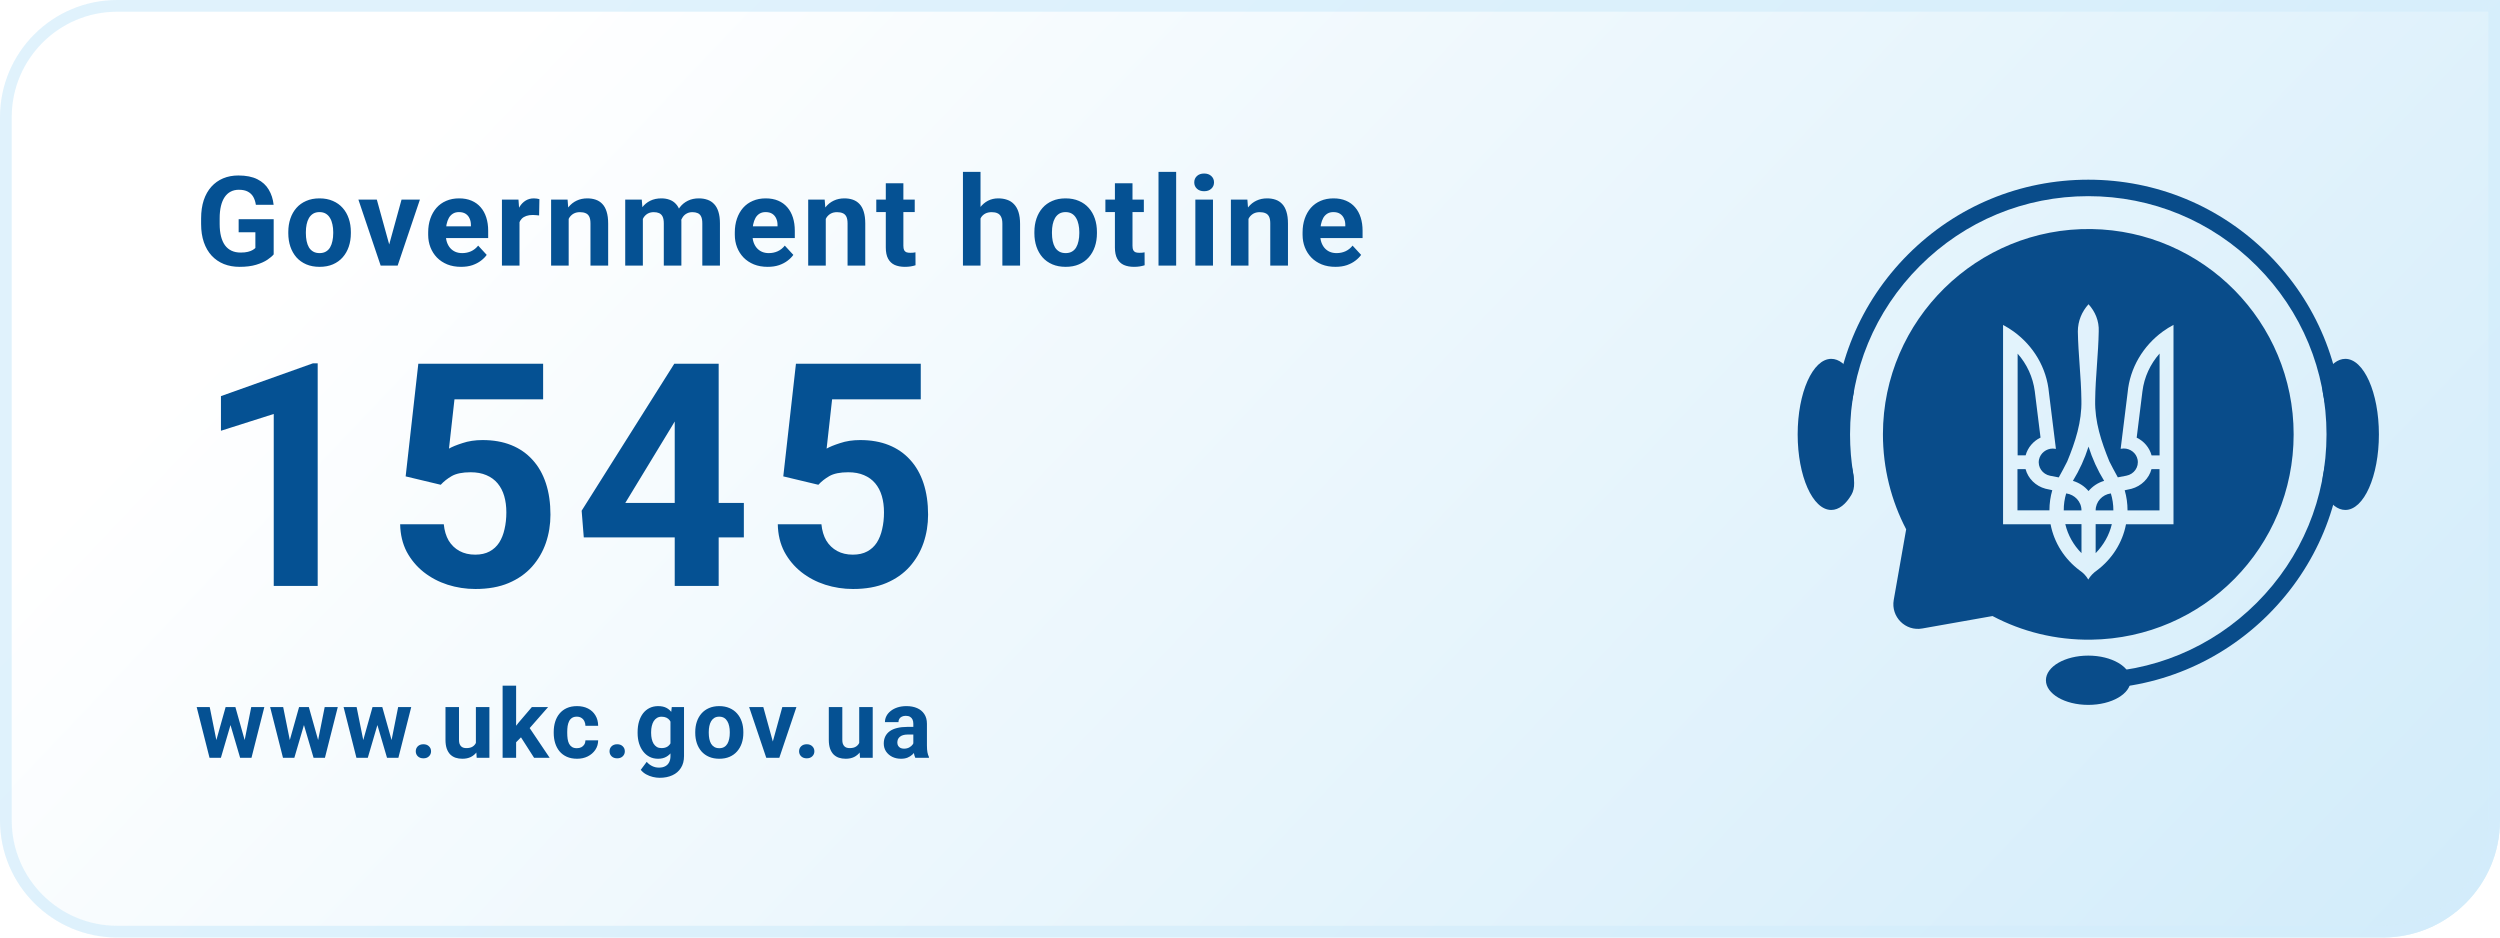 <svg width="320" height="120" viewBox="0 0 320 120" fill="none" xmlns="http://www.w3.org/2000/svg">
<path d="M0 15C0 6.716 6.716 0 15 0H320V105C320 113.284 313.284 120 305 120H15C6.716 120 0 113.284 0 105V15Z" fill="url(#paint0_linear_91_1037)"/>
<path d="M0.75 15C0.75 7.13 7.13 0.75 15 0.75H319.25V105C319.25 112.87 312.87 119.25 305 119.25H15C7.13 119.25 0.75 112.87 0.75 105V15Z" stroke="#D3EDFB" stroke-opacity="0.7" stroke-width="1.5"/>
<path d="M35.031 28.055V32.562C34.854 32.776 34.581 33.008 34.211 33.258C33.841 33.503 33.365 33.714 32.781 33.891C32.198 34.068 31.492 34.156 30.664 34.156C29.93 34.156 29.26 34.036 28.656 33.797C28.052 33.552 27.531 33.195 27.094 32.727C26.662 32.258 26.328 31.685 26.094 31.008C25.859 30.326 25.742 29.547 25.742 28.672V27.961C25.742 27.086 25.854 26.307 26.078 25.625C26.307 24.943 26.633 24.367 27.055 23.898C27.477 23.43 27.979 23.073 28.562 22.828C29.146 22.583 29.794 22.461 30.508 22.461C31.497 22.461 32.31 22.622 32.945 22.945C33.581 23.263 34.065 23.706 34.398 24.273C34.737 24.836 34.945 25.482 35.023 26.211H32.75C32.693 25.826 32.583 25.49 32.422 25.203C32.26 24.917 32.029 24.693 31.727 24.531C31.43 24.37 31.044 24.289 30.57 24.289C30.18 24.289 29.831 24.37 29.523 24.531C29.221 24.688 28.966 24.919 28.758 25.227C28.549 25.534 28.391 25.914 28.281 26.367C28.172 26.82 28.117 27.346 28.117 27.945V28.672C28.117 29.266 28.174 29.792 28.289 30.25C28.404 30.703 28.573 31.086 28.797 31.398C29.026 31.706 29.307 31.938 29.641 32.094C29.974 32.25 30.362 32.328 30.805 32.328C31.174 32.328 31.482 32.297 31.727 32.234C31.977 32.172 32.177 32.096 32.328 32.008C32.484 31.914 32.604 31.826 32.688 31.742V29.727H30.547V28.055H35.031ZM36.902 29.859V29.695C36.902 29.076 36.99 28.505 37.167 27.984C37.345 27.458 37.602 27.003 37.941 26.617C38.279 26.232 38.696 25.932 39.191 25.719C39.686 25.5 40.253 25.391 40.894 25.391C41.535 25.391 42.105 25.5 42.605 25.719C43.105 25.932 43.524 26.232 43.863 26.617C44.207 27.003 44.467 27.458 44.644 27.984C44.821 28.505 44.91 29.076 44.91 29.695V29.859C44.91 30.474 44.821 31.044 44.644 31.57C44.467 32.091 44.207 32.547 43.863 32.938C43.524 33.323 43.108 33.622 42.613 33.836C42.118 34.05 41.55 34.156 40.91 34.156C40.269 34.156 39.699 34.05 39.199 33.836C38.704 33.622 38.285 33.323 37.941 32.938C37.602 32.547 37.345 32.091 37.167 31.57C36.99 31.044 36.902 30.474 36.902 29.859ZM39.152 29.695V29.859C39.152 30.213 39.183 30.544 39.246 30.852C39.308 31.159 39.407 31.43 39.542 31.664C39.683 31.893 39.865 32.073 40.089 32.203C40.313 32.333 40.587 32.398 40.91 32.398C41.222 32.398 41.49 32.333 41.714 32.203C41.938 32.073 42.118 31.893 42.253 31.664C42.389 31.43 42.488 31.159 42.55 30.852C42.618 30.544 42.652 30.213 42.652 29.859V29.695C42.652 29.352 42.618 29.029 42.55 28.727C42.488 28.419 42.386 28.148 42.246 27.914C42.11 27.674 41.931 27.487 41.707 27.352C41.483 27.216 41.212 27.148 40.894 27.148C40.576 27.148 40.306 27.216 40.082 27.352C39.863 27.487 39.683 27.674 39.542 27.914C39.407 28.148 39.308 28.419 39.246 28.727C39.183 29.029 39.152 29.352 39.152 29.695ZM49.523 32.359L51.398 25.547H53.749L50.898 34H49.476L49.523 32.359ZM48.233 25.547L50.116 32.367L50.155 34H48.726L45.874 25.547H48.233ZM59.018 34.156C58.362 34.156 57.773 34.052 57.252 33.844C56.732 33.63 56.289 33.336 55.924 32.961C55.565 32.586 55.289 32.151 55.096 31.656C54.904 31.156 54.807 30.625 54.807 30.062V29.75C54.807 29.109 54.898 28.523 55.081 27.992C55.263 27.461 55.523 27 55.862 26.609C56.206 26.219 56.622 25.919 57.112 25.711C57.602 25.497 58.154 25.391 58.768 25.391C59.367 25.391 59.898 25.49 60.362 25.688C60.825 25.885 61.213 26.167 61.526 26.531C61.844 26.896 62.083 27.333 62.245 27.844C62.406 28.349 62.487 28.912 62.487 29.531V30.469H55.768V28.969H60.276V28.797C60.276 28.484 60.219 28.206 60.104 27.961C59.995 27.711 59.828 27.513 59.604 27.367C59.38 27.221 59.094 27.148 58.745 27.148C58.448 27.148 58.193 27.213 57.979 27.344C57.766 27.474 57.591 27.656 57.456 27.891C57.325 28.125 57.227 28.401 57.159 28.719C57.096 29.031 57.065 29.375 57.065 29.75V30.062C57.065 30.401 57.112 30.713 57.206 31C57.305 31.287 57.443 31.534 57.62 31.742C57.802 31.951 58.021 32.112 58.276 32.227C58.536 32.341 58.831 32.398 59.159 32.398C59.565 32.398 59.943 32.32 60.292 32.164C60.646 32.003 60.95 31.76 61.206 31.438L62.299 32.625C62.122 32.88 61.88 33.125 61.573 33.359C61.271 33.594 60.906 33.786 60.479 33.938C60.052 34.083 59.565 34.156 59.018 34.156ZM66.498 27.391V34H64.248V25.547H66.365L66.498 27.391ZM69.045 25.492L69.006 27.578C68.897 27.562 68.764 27.549 68.608 27.539C68.457 27.523 68.318 27.516 68.193 27.516C67.876 27.516 67.6 27.557 67.365 27.641C67.136 27.719 66.943 27.836 66.787 27.992C66.636 28.148 66.522 28.338 66.443 28.562C66.371 28.787 66.329 29.042 66.318 29.328L65.865 29.188C65.865 28.641 65.92 28.138 66.029 27.68C66.139 27.216 66.298 26.812 66.506 26.469C66.719 26.125 66.98 25.859 67.287 25.672C67.594 25.484 67.946 25.391 68.342 25.391C68.467 25.391 68.594 25.401 68.725 25.422C68.855 25.438 68.962 25.461 69.045 25.492ZM72.791 27.352V34H70.541V25.547H72.65L72.791 27.352ZM72.463 29.477H71.853C71.853 28.852 71.934 28.289 72.095 27.789C72.257 27.284 72.483 26.854 72.775 26.5C73.067 26.141 73.413 25.867 73.814 25.68C74.22 25.487 74.673 25.391 75.173 25.391C75.569 25.391 75.931 25.448 76.259 25.562C76.588 25.677 76.869 25.859 77.103 26.109C77.343 26.359 77.525 26.69 77.65 27.102C77.78 27.513 77.845 28.016 77.845 28.609V34H75.58V28.602C75.58 28.227 75.528 27.935 75.423 27.727C75.319 27.518 75.166 27.372 74.963 27.289C74.765 27.201 74.52 27.156 74.228 27.156C73.926 27.156 73.663 27.216 73.439 27.336C73.22 27.456 73.038 27.622 72.892 27.836C72.752 28.044 72.645 28.289 72.572 28.57C72.499 28.852 72.463 29.154 72.463 29.477ZM82.286 27.297V34H80.028V25.547H82.146L82.286 27.297ZM81.974 29.477H81.349C81.349 28.888 81.419 28.346 81.56 27.852C81.706 27.352 81.916 26.919 82.192 26.555C82.474 26.185 82.82 25.898 83.232 25.695C83.643 25.492 84.12 25.391 84.661 25.391C85.036 25.391 85.38 25.448 85.692 25.562C86.005 25.672 86.273 25.846 86.497 26.086C86.726 26.32 86.903 26.628 87.028 27.008C87.153 27.383 87.216 27.833 87.216 28.359V34H84.966V28.609C84.966 28.224 84.914 27.927 84.81 27.719C84.706 27.51 84.557 27.365 84.364 27.281C84.177 27.198 83.95 27.156 83.685 27.156C83.393 27.156 83.138 27.216 82.919 27.336C82.706 27.456 82.528 27.622 82.388 27.836C82.247 28.044 82.143 28.289 82.075 28.57C82.008 28.852 81.974 29.154 81.974 29.477ZM87.005 29.219L86.2 29.32C86.2 28.768 86.268 28.255 86.403 27.781C86.544 27.307 86.75 26.891 87.021 26.531C87.297 26.172 87.638 25.893 88.044 25.695C88.45 25.492 88.919 25.391 89.45 25.391C89.857 25.391 90.226 25.451 90.56 25.57C90.893 25.685 91.177 25.87 91.411 26.125C91.651 26.375 91.833 26.703 91.958 27.109C92.088 27.516 92.153 28.013 92.153 28.602V34H89.896V28.602C89.896 28.211 89.844 27.914 89.739 27.711C89.64 27.503 89.495 27.359 89.302 27.281C89.114 27.198 88.89 27.156 88.63 27.156C88.359 27.156 88.122 27.211 87.919 27.32C87.716 27.424 87.547 27.57 87.411 27.758C87.276 27.945 87.174 28.164 87.107 28.414C87.039 28.659 87.005 28.927 87.005 29.219ZM98.266 34.156C97.61 34.156 97.022 34.052 96.501 33.844C95.98 33.63 95.537 33.336 95.172 32.961C94.813 32.586 94.537 32.151 94.344 31.656C94.152 31.156 94.055 30.625 94.055 30.062V29.75C94.055 29.109 94.147 28.523 94.329 27.992C94.511 27.461 94.772 27 95.11 26.609C95.454 26.219 95.87 25.919 96.36 25.711C96.85 25.497 97.402 25.391 98.016 25.391C98.615 25.391 99.147 25.49 99.61 25.688C100.074 25.885 100.462 26.167 100.774 26.531C101.092 26.896 101.331 27.333 101.493 27.844C101.654 28.349 101.735 28.912 101.735 29.531V30.469H95.016V28.969H99.524V28.797C99.524 28.484 99.467 28.206 99.352 27.961C99.243 27.711 99.076 27.513 98.852 27.367C98.628 27.221 98.342 27.148 97.993 27.148C97.696 27.148 97.441 27.213 97.227 27.344C97.014 27.474 96.839 27.656 96.704 27.891C96.573 28.125 96.475 28.401 96.407 28.719C96.344 29.031 96.313 29.375 96.313 29.75V30.062C96.313 30.401 96.36 30.713 96.454 31C96.553 31.287 96.691 31.534 96.868 31.742C97.05 31.951 97.269 32.112 97.524 32.227C97.784 32.341 98.079 32.398 98.407 32.398C98.813 32.398 99.191 32.32 99.54 32.164C99.894 32.003 100.199 31.76 100.454 31.438L101.548 32.625C101.37 32.88 101.128 33.125 100.821 33.359C100.519 33.594 100.154 33.786 99.727 33.938C99.3 34.083 98.813 34.156 98.266 34.156ZM105.699 27.352V34H103.449V25.547H105.559L105.699 27.352ZM105.371 29.477H104.762C104.762 28.852 104.843 28.289 105.004 27.789C105.166 27.284 105.392 26.854 105.684 26.5C105.975 26.141 106.322 25.867 106.723 25.68C107.129 25.487 107.582 25.391 108.082 25.391C108.478 25.391 108.84 25.448 109.168 25.562C109.496 25.677 109.777 25.859 110.012 26.109C110.251 26.359 110.434 26.69 110.559 27.102C110.689 27.513 110.754 28.016 110.754 28.609V34H108.488V28.602C108.488 28.227 108.436 27.935 108.332 27.727C108.228 27.518 108.074 27.372 107.871 27.289C107.673 27.201 107.429 27.156 107.137 27.156C106.835 27.156 106.572 27.216 106.348 27.336C106.129 27.456 105.947 27.622 105.801 27.836C105.66 28.044 105.554 28.289 105.481 28.57C105.408 28.852 105.371 29.154 105.371 29.477ZM117.086 25.547V27.141H112.164V25.547H117.086ZM113.382 23.461H115.632V31.453C115.632 31.698 115.664 31.885 115.726 32.016C115.794 32.146 115.893 32.237 116.023 32.289C116.153 32.336 116.317 32.359 116.515 32.359C116.656 32.359 116.781 32.354 116.89 32.344C117.005 32.328 117.101 32.312 117.179 32.297L117.187 33.953C116.994 34.016 116.786 34.065 116.562 34.102C116.338 34.138 116.091 34.156 115.82 34.156C115.325 34.156 114.893 34.075 114.523 33.914C114.159 33.747 113.877 33.482 113.679 33.117C113.481 32.753 113.382 32.273 113.382 31.68V23.461ZM125.507 22V34H123.257V22H125.507ZM125.186 29.477H124.569C124.574 28.888 124.652 28.346 124.803 27.852C124.954 27.352 125.171 26.919 125.452 26.555C125.733 26.185 126.069 25.898 126.46 25.695C126.856 25.492 127.293 25.391 127.772 25.391C128.189 25.391 128.566 25.451 128.905 25.57C129.249 25.685 129.543 25.872 129.788 26.133C130.038 26.388 130.231 26.724 130.366 27.141C130.501 27.557 130.569 28.062 130.569 28.656V34H128.303V28.641C128.303 28.266 128.249 27.971 128.139 27.758C128.035 27.539 127.882 27.385 127.678 27.297C127.481 27.203 127.236 27.156 126.944 27.156C126.621 27.156 126.345 27.216 126.116 27.336C125.892 27.456 125.712 27.622 125.577 27.836C125.441 28.044 125.342 28.289 125.28 28.57C125.217 28.852 125.186 29.154 125.186 29.477ZM132.401 29.859V29.695C132.401 29.076 132.489 28.505 132.666 27.984C132.843 27.458 133.101 27.003 133.44 26.617C133.778 26.232 134.195 25.932 134.69 25.719C135.184 25.5 135.752 25.391 136.393 25.391C137.033 25.391 137.604 25.5 138.104 25.719C138.604 25.932 139.023 26.232 139.362 26.617C139.705 27.003 139.966 27.458 140.143 27.984C140.32 28.505 140.408 29.076 140.408 29.695V29.859C140.408 30.474 140.32 31.044 140.143 31.57C139.966 32.091 139.705 32.547 139.362 32.938C139.023 33.323 138.606 33.622 138.112 33.836C137.617 34.05 137.049 34.156 136.408 34.156C135.768 34.156 135.198 34.05 134.698 33.836C134.203 33.622 133.783 33.323 133.44 32.938C133.101 32.547 132.843 32.091 132.666 31.57C132.489 31.044 132.401 30.474 132.401 29.859ZM134.651 29.695V29.859C134.651 30.213 134.682 30.544 134.744 30.852C134.807 31.159 134.906 31.43 135.041 31.664C135.182 31.893 135.364 32.073 135.588 32.203C135.812 32.333 136.086 32.398 136.408 32.398C136.721 32.398 136.989 32.333 137.213 32.203C137.437 32.073 137.617 31.893 137.752 31.664C137.888 31.43 137.987 31.159 138.049 30.852C138.117 30.544 138.151 30.213 138.151 29.859V29.695C138.151 29.352 138.117 29.029 138.049 28.727C137.987 28.419 137.885 28.148 137.744 27.914C137.609 27.674 137.429 27.487 137.205 27.352C136.981 27.216 136.711 27.148 136.393 27.148C136.075 27.148 135.804 27.216 135.58 27.352C135.362 27.487 135.182 27.674 135.041 27.914C134.906 28.148 134.807 28.419 134.744 28.727C134.682 29.029 134.651 29.352 134.651 29.695ZM146.412 25.547V27.141H141.49V25.547H146.412ZM142.709 23.461H144.959V31.453C144.959 31.698 144.99 31.885 145.052 32.016C145.12 32.146 145.219 32.237 145.349 32.289C145.48 32.336 145.644 32.359 145.842 32.359C145.982 32.359 146.107 32.354 146.217 32.344C146.331 32.328 146.427 32.312 146.506 32.297L146.513 33.953C146.321 34.016 146.112 34.065 145.888 34.102C145.664 34.138 145.417 34.156 145.146 34.156C144.651 34.156 144.219 34.075 143.849 33.914C143.485 33.747 143.204 33.482 143.006 33.117C142.808 32.753 142.709 32.273 142.709 31.68V23.461ZM150.548 22V34H148.29V22H150.548ZM155.262 25.547V34H153.005V25.547H155.262ZM152.864 23.344C152.864 23.016 152.979 22.745 153.208 22.531C153.437 22.318 153.744 22.211 154.13 22.211C154.51 22.211 154.815 22.318 155.044 22.531C155.278 22.745 155.395 23.016 155.395 23.344C155.395 23.672 155.278 23.943 155.044 24.156C154.815 24.37 154.51 24.477 154.13 24.477C153.744 24.477 153.437 24.37 153.208 24.156C152.979 23.943 152.864 23.672 152.864 23.344ZM159.805 27.352V34H157.555V25.547H159.664L159.805 27.352ZM159.477 29.477H158.867C158.867 28.852 158.948 28.289 159.11 27.789C159.271 27.284 159.498 26.854 159.789 26.5C160.081 26.141 160.427 25.867 160.828 25.68C161.235 25.487 161.688 25.391 162.188 25.391C162.584 25.391 162.946 25.448 163.274 25.562C163.602 25.677 163.883 25.859 164.117 26.109C164.357 26.359 164.539 26.69 164.664 27.102C164.795 27.513 164.86 28.016 164.86 28.609V34H162.594V28.602C162.594 28.227 162.542 27.935 162.438 27.727C162.334 27.518 162.18 27.372 161.977 27.289C161.779 27.201 161.534 27.156 161.242 27.156C160.94 27.156 160.677 27.216 160.453 27.336C160.235 27.456 160.052 27.622 159.907 27.836C159.766 28.044 159.659 28.289 159.586 28.57C159.513 28.852 159.477 29.154 159.477 29.477ZM170.941 34.156C170.285 34.156 169.696 34.052 169.176 33.844C168.655 33.63 168.212 33.336 167.848 32.961C167.488 32.586 167.212 32.151 167.019 31.656C166.827 31.156 166.73 30.625 166.73 30.062V29.75C166.73 29.109 166.821 28.523 167.004 27.992C167.186 27.461 167.446 27 167.785 26.609C168.129 26.219 168.545 25.919 169.035 25.711C169.525 25.497 170.077 25.391 170.691 25.391C171.29 25.391 171.821 25.49 172.285 25.688C172.749 25.885 173.137 26.167 173.449 26.531C173.767 26.896 174.006 27.333 174.168 27.844C174.329 28.349 174.41 28.912 174.41 29.531V30.469H167.691V28.969H172.199V28.797C172.199 28.484 172.142 28.206 172.027 27.961C171.918 27.711 171.751 27.513 171.527 27.367C171.303 27.221 171.017 27.148 170.668 27.148C170.371 27.148 170.116 27.213 169.902 27.344C169.689 27.474 169.514 27.656 169.379 27.891C169.249 28.125 169.15 28.401 169.082 28.719C169.019 29.031 168.988 29.375 168.988 29.75V30.062C168.988 30.401 169.035 30.713 169.129 31C169.228 31.287 169.366 31.534 169.543 31.742C169.725 31.951 169.944 32.112 170.199 32.227C170.459 32.341 170.754 32.398 171.082 32.398C171.488 32.398 171.866 32.32 172.215 32.164C172.569 32.003 172.874 31.76 173.129 31.438L174.223 32.625C174.045 32.88 173.803 33.125 173.496 33.359C173.194 33.594 172.829 33.786 172.402 33.938C171.975 34.083 171.488 34.156 170.941 34.156Z" fill="#055193"/>
<path d="M40.664 46.504V75H35.039V52.988L28.281 55.137V50.703L40.059 46.504H40.664ZM56.415 62.051L51.923 60.977L53.544 46.562H69.52V51.113H58.173L57.469 57.422C57.847 57.2 58.42 56.966 59.188 56.719C59.956 56.458 60.816 56.328 61.766 56.328C63.147 56.328 64.371 56.543 65.438 56.973C66.506 57.402 67.411 58.027 68.153 58.848C68.908 59.668 69.481 60.671 69.872 61.855C70.263 63.04 70.458 64.382 70.458 65.879C70.458 67.142 70.263 68.346 69.872 69.492C69.481 70.625 68.889 71.641 68.094 72.539C67.3 73.424 66.304 74.121 65.106 74.629C63.908 75.137 62.489 75.391 60.848 75.391C59.624 75.391 58.44 75.208 57.294 74.844C56.161 74.479 55.139 73.939 54.227 73.223C53.329 72.507 52.606 71.641 52.059 70.625C51.526 69.596 51.246 68.424 51.219 67.109H56.806C56.884 67.917 57.092 68.613 57.431 69.199C57.782 69.772 58.244 70.215 58.817 70.527C59.39 70.84 60.061 70.996 60.829 70.996C61.545 70.996 62.157 70.859 62.665 70.586C63.173 70.312 63.583 69.935 63.895 69.453C64.208 68.958 64.436 68.385 64.579 67.734C64.735 67.07 64.813 66.354 64.813 65.586C64.813 64.818 64.722 64.121 64.54 63.496C64.358 62.871 64.078 62.331 63.7 61.875C63.322 61.419 62.841 61.068 62.255 60.82C61.682 60.573 61.011 60.449 60.243 60.449C59.201 60.449 58.394 60.612 57.821 60.938C57.261 61.263 56.792 61.634 56.415 62.051ZM95.213 64.375V68.789H74.724L74.451 65.371L86.306 46.562H90.779L85.935 54.668L80.037 64.375H95.213ZM91.99 46.562V75H86.365V46.562H91.99ZM104.752 62.051L100.26 60.977L101.881 46.562H117.858V51.113H106.51L105.807 57.422C106.185 57.2 106.758 56.966 107.526 56.719C108.294 56.458 109.153 56.328 110.104 56.328C111.484 56.328 112.708 56.543 113.776 56.973C114.843 57.402 115.748 58.027 116.491 58.848C117.246 59.668 117.819 60.671 118.209 61.855C118.6 63.04 118.795 64.382 118.795 65.879C118.795 67.142 118.6 68.346 118.209 69.492C117.819 70.625 117.226 71.641 116.432 72.539C115.638 73.424 114.642 74.121 113.444 74.629C112.246 75.137 110.827 75.391 109.186 75.391C107.962 75.391 106.777 75.208 105.631 74.844C104.498 74.479 103.476 73.939 102.565 73.223C101.666 72.507 100.944 71.641 100.397 70.625C99.863 69.596 99.583 68.424 99.557 67.109H105.143C105.221 67.917 105.429 68.613 105.768 69.199C106.12 69.772 106.582 70.215 107.155 70.527C107.728 70.84 108.398 70.996 109.166 70.996C109.883 70.996 110.495 70.859 111.002 70.586C111.51 70.312 111.92 69.935 112.233 69.453C112.545 68.958 112.773 68.385 112.916 67.734C113.073 67.07 113.151 66.354 113.151 65.586C113.151 64.818 113.06 64.121 112.877 63.496C112.695 62.871 112.415 62.331 112.037 61.875C111.66 61.419 111.178 61.068 110.592 60.82C110.019 60.573 109.349 60.449 108.58 60.449C107.539 60.449 106.732 60.612 106.159 60.938C105.599 61.263 105.13 61.634 104.752 62.051Z" fill="#055193"/>
<path d="M27.529 95.318L28.88 90.502H29.979L29.625 92.394L28.273 97H27.354L27.529 95.318ZM26.844 90.502L27.811 95.312L27.901 97H26.82L25.174 90.502H26.844ZM31.216 95.234L32.159 90.502H33.835L32.189 97H31.114L31.216 95.234ZM30.129 90.502L31.474 95.282L31.66 97H30.736L29.384 92.4L29.042 90.502H30.129ZM36.93 95.318L38.282 90.502H39.381L39.026 92.394L37.675 97H36.756L36.93 95.318ZM36.246 90.502L37.213 95.312L37.303 97H36.222L34.576 90.502H36.246ZM40.618 95.234L41.561 90.502H43.236L41.591 97H40.516L40.618 95.234ZM39.531 90.502L40.876 95.282L41.062 97H40.137L38.786 92.4L38.444 90.502H39.531ZM46.332 95.318L47.683 90.502H48.782L48.428 92.394L47.077 97H46.158L46.332 95.318ZM45.647 90.502L46.614 95.312L46.705 97H45.623L43.978 90.502H45.647ZM50.02 95.234L50.963 90.502H52.638L50.993 97H49.918L50.02 95.234ZM48.933 90.502L50.278 95.282L50.464 97H49.539L48.188 92.4L47.846 90.502H48.933ZM53.218 96.165C53.218 95.909 53.306 95.695 53.482 95.523C53.662 95.35 53.9 95.264 54.196 95.264C54.493 95.264 54.729 95.35 54.905 95.523C55.085 95.695 55.175 95.909 55.175 96.165C55.175 96.421 55.085 96.636 54.905 96.808C54.729 96.98 54.493 97.066 54.196 97.066C53.9 97.066 53.662 96.98 53.482 96.808C53.306 96.636 53.218 96.421 53.218 96.165ZM60.914 95.445V90.502H62.643V97H61.016L60.914 95.445ZM61.106 94.111L61.616 94.099C61.616 94.532 61.566 94.934 61.466 95.306C61.366 95.675 61.216 95.995 61.016 96.267C60.816 96.535 60.563 96.746 60.259 96.898C59.955 97.046 59.596 97.12 59.184 97.12C58.868 97.12 58.575 97.076 58.307 96.988C58.043 96.896 57.815 96.754 57.622 96.562C57.434 96.365 57.286 96.115 57.178 95.811C57.074 95.502 57.022 95.132 57.022 94.7V90.502H58.752V94.712C58.752 94.904 58.773 95.066 58.818 95.198C58.866 95.33 58.932 95.439 59.016 95.523C59.1 95.607 59.198 95.667 59.31 95.703C59.426 95.739 59.554 95.757 59.694 95.757C60.051 95.757 60.331 95.685 60.535 95.541C60.743 95.396 60.89 95.2 60.974 94.952C61.062 94.7 61.106 94.419 61.106 94.111ZM66.063 87.769V97H64.334V87.769H66.063ZM70.159 90.502L67.337 93.721L65.823 95.252L65.192 94.003L66.394 92.478L68.081 90.502H70.159ZM68.364 97L66.442 93.997L67.637 92.952L70.358 97H68.364ZM73.838 95.769C74.05 95.769 74.238 95.729 74.402 95.649C74.566 95.565 74.694 95.448 74.786 95.3C74.882 95.148 74.933 94.97 74.937 94.766H76.564C76.56 95.222 76.438 95.629 76.198 95.985C75.958 96.337 75.635 96.616 75.231 96.82C74.826 97.02 74.374 97.12 73.874 97.12C73.369 97.12 72.929 97.036 72.552 96.868C72.18 96.7 71.87 96.468 71.621 96.171C71.373 95.871 71.187 95.523 71.063 95.126C70.939 94.726 70.877 94.297 70.877 93.841V93.667C70.877 93.206 70.939 92.778 71.063 92.382C71.187 91.981 71.373 91.633 71.621 91.337C71.87 91.036 72.18 90.802 72.552 90.634C72.925 90.466 73.361 90.382 73.862 90.382C74.394 90.382 74.861 90.484 75.261 90.688C75.665 90.892 75.982 91.184 76.21 91.565C76.442 91.941 76.56 92.388 76.564 92.904H74.937C74.933 92.688 74.886 92.492 74.798 92.315C74.714 92.139 74.59 91.999 74.426 91.895C74.266 91.787 74.068 91.733 73.832 91.733C73.579 91.733 73.373 91.787 73.213 91.895C73.053 91.999 72.929 92.143 72.841 92.327C72.752 92.508 72.69 92.714 72.654 92.946C72.622 93.174 72.606 93.415 72.606 93.667V93.841C72.606 94.093 72.622 94.335 72.654 94.568C72.686 94.8 72.746 95.006 72.835 95.186C72.927 95.366 73.053 95.508 73.213 95.613C73.373 95.717 73.581 95.769 73.838 95.769ZM78.02 96.165C78.02 95.909 78.108 95.695 78.284 95.523C78.465 95.35 78.703 95.264 78.999 95.264C79.296 95.264 79.532 95.35 79.708 95.523C79.888 95.695 79.978 95.909 79.978 96.165C79.978 96.421 79.888 96.636 79.708 96.808C79.532 96.98 79.296 97.066 78.999 97.066C78.703 97.066 78.465 96.98 78.284 96.808C78.108 96.636 78.02 96.421 78.02 96.165ZM85.987 90.502H87.554V96.784C87.554 97.376 87.422 97.879 87.158 98.291C86.897 98.708 86.533 99.022 86.065 99.234C85.596 99.45 85.052 99.558 84.431 99.558C84.159 99.558 83.871 99.522 83.566 99.45C83.266 99.378 82.978 99.266 82.701 99.114C82.429 98.962 82.201 98.77 82.017 98.537L82.779 97.516C82.98 97.749 83.212 97.929 83.476 98.057C83.74 98.189 84.033 98.255 84.353 98.255C84.665 98.255 84.93 98.197 85.146 98.081C85.362 97.969 85.528 97.803 85.644 97.583C85.76 97.366 85.819 97.104 85.819 96.796V92.003L85.987 90.502ZM81.614 93.829V93.703C81.614 93.206 81.674 92.756 81.794 92.352C81.919 91.943 82.093 91.593 82.317 91.3C82.545 91.008 82.822 90.782 83.146 90.622C83.47 90.462 83.837 90.382 84.245 90.382C84.677 90.382 85.04 90.462 85.332 90.622C85.624 90.782 85.865 91.01 86.053 91.306C86.241 91.599 86.387 91.945 86.491 92.346C86.599 92.742 86.683 93.176 86.743 93.649V93.925C86.683 94.377 86.593 94.798 86.473 95.186C86.353 95.575 86.195 95.915 85.999 96.207C85.802 96.496 85.558 96.72 85.266 96.88C84.978 97.04 84.633 97.12 84.233 97.12C83.832 97.12 83.47 97.038 83.146 96.874C82.826 96.71 82.551 96.48 82.323 96.183C82.095 95.887 81.919 95.539 81.794 95.138C81.674 94.738 81.614 94.301 81.614 93.829ZM83.344 93.703V93.829C83.344 94.097 83.37 94.347 83.422 94.58C83.474 94.812 83.554 95.018 83.662 95.198C83.775 95.374 83.913 95.513 84.077 95.613C84.245 95.709 84.443 95.757 84.671 95.757C84.988 95.757 85.246 95.691 85.446 95.559C85.646 95.422 85.796 95.236 85.897 95C85.997 94.764 86.055 94.492 86.071 94.183V93.397C86.063 93.144 86.029 92.918 85.969 92.718C85.909 92.514 85.825 92.34 85.716 92.195C85.608 92.051 85.468 91.939 85.296 91.859C85.124 91.779 84.92 91.739 84.683 91.739C84.455 91.739 84.257 91.791 84.089 91.895C83.925 91.995 83.787 92.133 83.674 92.309C83.566 92.486 83.484 92.694 83.428 92.934C83.372 93.17 83.344 93.427 83.344 93.703ZM88.992 93.817V93.691C88.992 93.214 89.06 92.776 89.196 92.376C89.332 91.971 89.531 91.621 89.791 91.325C90.051 91.028 90.371 90.798 90.752 90.634C91.132 90.466 91.569 90.382 92.061 90.382C92.554 90.382 92.992 90.466 93.376 90.634C93.761 90.798 94.083 91.028 94.343 91.325C94.608 91.621 94.808 91.971 94.944 92.376C95.08 92.776 95.148 93.214 95.148 93.691V93.817C95.148 94.289 95.08 94.728 94.944 95.132C94.808 95.533 94.608 95.883 94.343 96.183C94.083 96.48 93.763 96.71 93.382 96.874C93.002 97.038 92.566 97.12 92.073 97.12C91.581 97.12 91.142 97.038 90.758 96.874C90.377 96.71 90.055 96.48 89.791 96.183C89.531 95.883 89.332 95.533 89.196 95.132C89.06 94.728 88.992 94.289 88.992 93.817ZM90.722 93.691V93.817C90.722 94.089 90.746 94.343 90.794 94.58C90.842 94.816 90.918 95.024 91.022 95.204C91.13 95.38 91.27 95.519 91.443 95.619C91.615 95.719 91.825 95.769 92.073 95.769C92.313 95.769 92.52 95.719 92.692 95.619C92.864 95.519 93.002 95.38 93.106 95.204C93.21 95.024 93.286 94.816 93.334 94.58C93.386 94.343 93.412 94.089 93.412 93.817V93.691C93.412 93.427 93.386 93.178 93.334 92.946C93.286 92.71 93.208 92.502 93.1 92.321C92.996 92.137 92.858 91.993 92.686 91.889C92.514 91.785 92.305 91.733 92.061 91.733C91.817 91.733 91.609 91.785 91.437 91.889C91.268 91.993 91.13 92.137 91.022 92.321C90.918 92.502 90.842 92.71 90.794 92.946C90.746 93.178 90.722 93.427 90.722 93.691ZM98.694 95.739L100.136 90.502H101.943L99.751 97H98.658L98.694 95.739ZM97.703 90.502L99.151 95.745L99.181 97H98.082L95.89 90.502H97.703ZM102.282 96.165C102.282 95.909 102.371 95.695 102.547 95.523C102.727 95.35 102.965 95.264 103.261 95.264C103.558 95.264 103.794 95.35 103.97 95.523C104.15 95.695 104.24 95.909 104.24 96.165C104.24 96.421 104.15 96.636 103.97 96.808C103.794 96.98 103.558 97.066 103.261 97.066C102.965 97.066 102.727 96.98 102.547 96.808C102.371 96.636 102.282 96.421 102.282 96.165ZM109.979 95.445V90.502H111.708V97H110.081L109.979 95.445ZM110.171 94.111L110.681 94.099C110.681 94.532 110.631 94.934 110.531 95.306C110.431 95.675 110.281 95.995 110.081 96.267C109.88 96.535 109.628 96.746 109.324 96.898C109.02 97.046 108.661 97.12 108.249 97.12C107.933 97.12 107.64 97.076 107.372 96.988C107.108 96.896 106.88 96.754 106.687 96.562C106.499 96.365 106.351 96.115 106.243 95.811C106.139 95.502 106.087 95.132 106.087 94.7V90.502H107.816V94.712C107.816 94.904 107.838 95.066 107.883 95.198C107.931 95.33 107.997 95.439 108.081 95.523C108.165 95.607 108.263 95.667 108.375 95.703C108.491 95.739 108.619 95.757 108.759 95.757C109.116 95.757 109.396 95.685 109.6 95.541C109.808 95.396 109.955 95.2 110.039 94.952C110.127 94.7 110.171 94.419 110.171 94.111ZM116.906 95.535V92.64C116.906 92.431 116.872 92.253 116.804 92.105C116.736 91.953 116.63 91.835 116.486 91.751C116.345 91.667 116.163 91.625 115.939 91.625C115.747 91.625 115.581 91.659 115.441 91.727C115.3 91.791 115.192 91.885 115.116 92.009C115.04 92.129 115.002 92.271 115.002 92.436H113.272C113.272 92.159 113.337 91.897 113.465 91.649C113.593 91.4 113.779 91.182 114.023 90.994C114.267 90.802 114.558 90.652 114.894 90.544C115.234 90.436 115.615 90.382 116.035 90.382C116.54 90.382 116.988 90.466 117.38 90.634C117.773 90.802 118.081 91.054 118.305 91.391C118.534 91.727 118.648 92.147 118.648 92.652V95.433C118.648 95.789 118.67 96.081 118.714 96.309C118.758 96.534 118.822 96.73 118.906 96.898V97H117.158C117.074 96.824 117.01 96.604 116.966 96.339C116.926 96.071 116.906 95.803 116.906 95.535ZM117.134 93.042L117.146 94.021H116.179C115.951 94.021 115.753 94.047 115.585 94.099C115.417 94.151 115.278 94.225 115.17 94.321C115.062 94.413 114.982 94.522 114.93 94.646C114.882 94.77 114.858 94.906 114.858 95.054C114.858 95.202 114.892 95.336 114.96 95.457C115.028 95.573 115.126 95.665 115.254 95.733C115.382 95.797 115.533 95.829 115.705 95.829C115.965 95.829 116.191 95.777 116.383 95.673C116.576 95.569 116.724 95.441 116.828 95.288C116.936 95.136 116.992 94.992 116.996 94.856L117.453 95.589C117.388 95.753 117.3 95.923 117.188 96.099C117.08 96.275 116.942 96.442 116.774 96.598C116.606 96.75 116.403 96.876 116.167 96.976C115.931 97.072 115.651 97.12 115.326 97.12C114.914 97.12 114.54 97.038 114.203 96.874C113.871 96.706 113.607 96.475 113.411 96.183C113.218 95.887 113.122 95.551 113.122 95.174C113.122 94.834 113.186 94.532 113.314 94.267C113.443 94.003 113.631 93.781 113.879 93.601C114.131 93.416 114.446 93.278 114.822 93.186C115.198 93.09 115.635 93.042 116.131 93.042H117.134Z" fill="#055193"/>
<g filter="url(#filter0_dd_91_1037)">
<path d="M259.8 91.197V89.097C267.949 89.097 275.599 85.924 281.36 80.163C287.121 74.402 290.294 66.752 290.294 58.603C290.294 50.455 287.121 42.804 281.36 37.044C275.599 31.283 267.949 28.109 259.8 28.109C251.652 28.109 244.001 31.283 238.241 37.044C232.48 42.804 229.306 50.455 229.306 58.603C229.306 60.334 229.446 62.056 229.734 63.747C229.814 64.234 229.704 64.762 229.814 65.239L227.963 65.657C227.456 63.359 227.197 60.981 227.197 58.603C227.197 49.898 230.59 41.71 236.748 35.551C242.907 29.393 251.085 26 259.8 26C268.516 26 276.694 29.393 282.852 35.551C289.011 41.71 292.404 49.888 292.404 58.603C292.404 67.319 289.011 75.497 282.852 81.655C276.694 87.804 268.506 91.197 259.8 91.197Z" fill="#094C8A"/>
<path d="M297 58.603C297 63.946 295.08 68.274 292.702 68.274C291.727 68.274 290.832 67.547 290.115 66.324C289.08 64.563 290.692 61.757 290.692 58.603C290.692 55.459 289.071 52.664 290.105 50.893C290.822 49.659 291.727 48.933 292.702 48.933C295.07 48.933 297 53.261 297 58.603Z" fill="#094C8A"/>
<path d="M222.601 58.603C222.601 63.946 224.521 68.274 226.899 68.274C227.874 68.274 228.769 67.547 229.485 66.324C230.52 64.563 228.908 61.757 228.908 58.603C228.908 55.459 230.53 52.664 229.495 50.893C228.779 49.659 227.874 48.933 226.899 48.933C224.531 48.933 222.601 53.261 222.601 58.603Z" fill="#094C8A"/>
<path d="M259.8 93.226C262.795 93.226 265.223 91.814 265.223 90.072C265.223 88.331 262.795 86.918 259.8 86.918C256.806 86.918 254.378 88.331 254.378 90.072C254.378 91.814 256.806 93.226 259.8 93.226Z" fill="#094C8A"/>
<path fill-rule="evenodd" clip-rule="evenodd" d="M233.515 58.573C233.525 43.958 245.593 32.099 260.208 32.318C274.535 32.536 286.086 44.227 286.086 58.593C286.086 73.019 274.585 84.68 260.168 84.879C255.602 84.939 251.304 83.844 247.543 81.854L238.549 83.446C236.4 83.834 234.52 81.954 234.898 79.795L236.489 70.751C234.589 67.11 233.515 62.971 233.515 58.573ZM262.815 70.089H260.743V73.802C261.748 72.778 262.483 71.504 262.815 70.089ZM258.93 70.089H256.858C257.19 71.504 257.915 72.778 258.93 73.802V70.089ZM263.012 68.333C263.012 67.57 262.898 66.848 262.69 66.156C261.592 66.306 260.743 67.219 260.743 68.333H263.012ZM258.93 68.333C258.93 67.219 258.07 66.306 256.972 66.156C256.765 66.848 256.651 67.57 256.661 68.333H258.93ZM268.916 63.045H267.891C267.569 64.259 266.585 65.222 265.332 65.564L264.462 65.754C264.7 66.577 264.824 67.44 264.824 68.333H268.916V63.045ZM251.772 63.045H250.747H250.736V68.323H254.828C254.828 67.43 254.952 66.567 255.191 65.744L254.32 65.554C253.077 65.222 252.093 64.259 251.772 63.045ZM261.831 64.55C260.992 63.185 260.318 61.71 259.831 60.165C259.344 61.71 258.671 63.175 257.832 64.55C258.63 64.791 259.324 65.243 259.831 65.855C260.349 65.243 261.033 64.781 261.831 64.55ZM268.927 61.289V48.254C267.746 49.589 266.958 51.254 266.73 53.101L265.995 59.021C266.927 59.463 267.632 60.295 267.901 61.289H268.927ZM250.757 48.266C250.753 48.262 250.75 48.258 250.747 48.254H250.757V48.266ZM252.953 53.091C252.715 51.26 251.932 49.598 250.757 48.266V61.279H251.782C252.052 60.285 252.756 59.463 253.688 59.011L252.953 53.091ZM258.464 45.434C258.464 44.09 258.982 42.876 259.831 41.942C260.681 42.876 261.199 44.09 261.137 45.424C261.111 46.849 261.011 48.27 260.911 49.692C260.804 51.206 260.697 52.719 260.681 54.235C260.619 56.974 261.468 59.543 262.494 62.051C262.796 62.664 263.123 63.261 263.452 63.862C263.495 63.941 263.538 64.02 263.581 64.099L264.679 63.888C265.663 63.697 266.306 62.774 266.109 61.821C265.943 60.988 265.187 60.406 264.337 60.406L263.944 60.446L264.835 53.261C265.125 50.07 266.834 47.261 269.341 45.434C269.776 45.123 270.232 44.832 270.708 44.581V70.109H264.628C264.172 72.498 262.815 74.575 260.909 76.01C260.453 76.321 260.07 76.722 259.8 77.184C259.531 76.712 259.148 76.311 258.692 76.01C256.786 74.585 255.429 72.498 254.973 70.109H248.892V44.592C249.369 44.842 249.825 45.133 250.26 45.444C252.777 47.271 254.476 50.07 254.766 53.271L255.657 60.456L255.263 60.416C254.424 60.416 253.668 60.998 253.492 61.831C253.295 62.784 253.937 63.707 254.921 63.898L256.019 64.109C256.392 63.436 256.765 62.754 257.107 62.062C258.143 59.553 258.982 56.984 258.92 54.245C258.904 52.729 258.797 51.216 258.69 49.702C258.589 48.281 258.489 46.859 258.464 45.434Z" fill="#094C8A"/>
</g>
<defs>
<filter id="filter0_dd_91_1037" x="209.601" y="3" width="114.399" height="107.226" filterUnits="userSpaceOnUse" color-interpolation-filters="sRGB">
<feFlood flood-opacity="0" result="BackgroundImageFix"/>
<feColorMatrix in="SourceAlpha" type="matrix" values="0 0 0 0 0 0 0 0 0 0 0 0 0 0 0 0 0 0 127 0" result="hardAlpha"/>
<feOffset dx="7" dy="-3"/>
<feGaussianBlur stdDeviation="10"/>
<feComposite in2="hardAlpha" operator="out"/>
<feColorMatrix type="matrix" values="0 0 0 0 0.086 0 0 0 0 0.196 0 0 0 0 0.361 0 0 0 0.25 0"/>
<feBlend mode="normal" in2="BackgroundImageFix" result="effect1_dropShadow_91_1037"/>
<feColorMatrix in="SourceAlpha" type="matrix" values="0 0 0 0 0 0 0 0 0 0 0 0 0 0 0 0 0 0 127 0" result="hardAlpha"/>
<feOffset dx="0.5"/>
<feGaussianBlur stdDeviation="0.75"/>
<feComposite in2="hardAlpha" operator="out"/>
<feColorMatrix type="matrix" values="0 0 0 0 0.086 0 0 0 0 0.196 0 0 0 0 0.361 0 0 0 0.5 0"/>
<feBlend mode="normal" in2="effect1_dropShadow_91_1037" result="effect2_dropShadow_91_1037"/>
<feBlend mode="normal" in="SourceGraphic" in2="effect2_dropShadow_91_1037" result="shape"/>
</filter>
<linearGradient id="paint0_linear_91_1037" x1="527" y1="188.4" x2="192.444" y2="-129.561" gradientUnits="userSpaceOnUse">
<stop stop-color="#AFDDF6"/>
<stop offset="1" stop-color="white"/>
</linearGradient>
</defs>
</svg>
